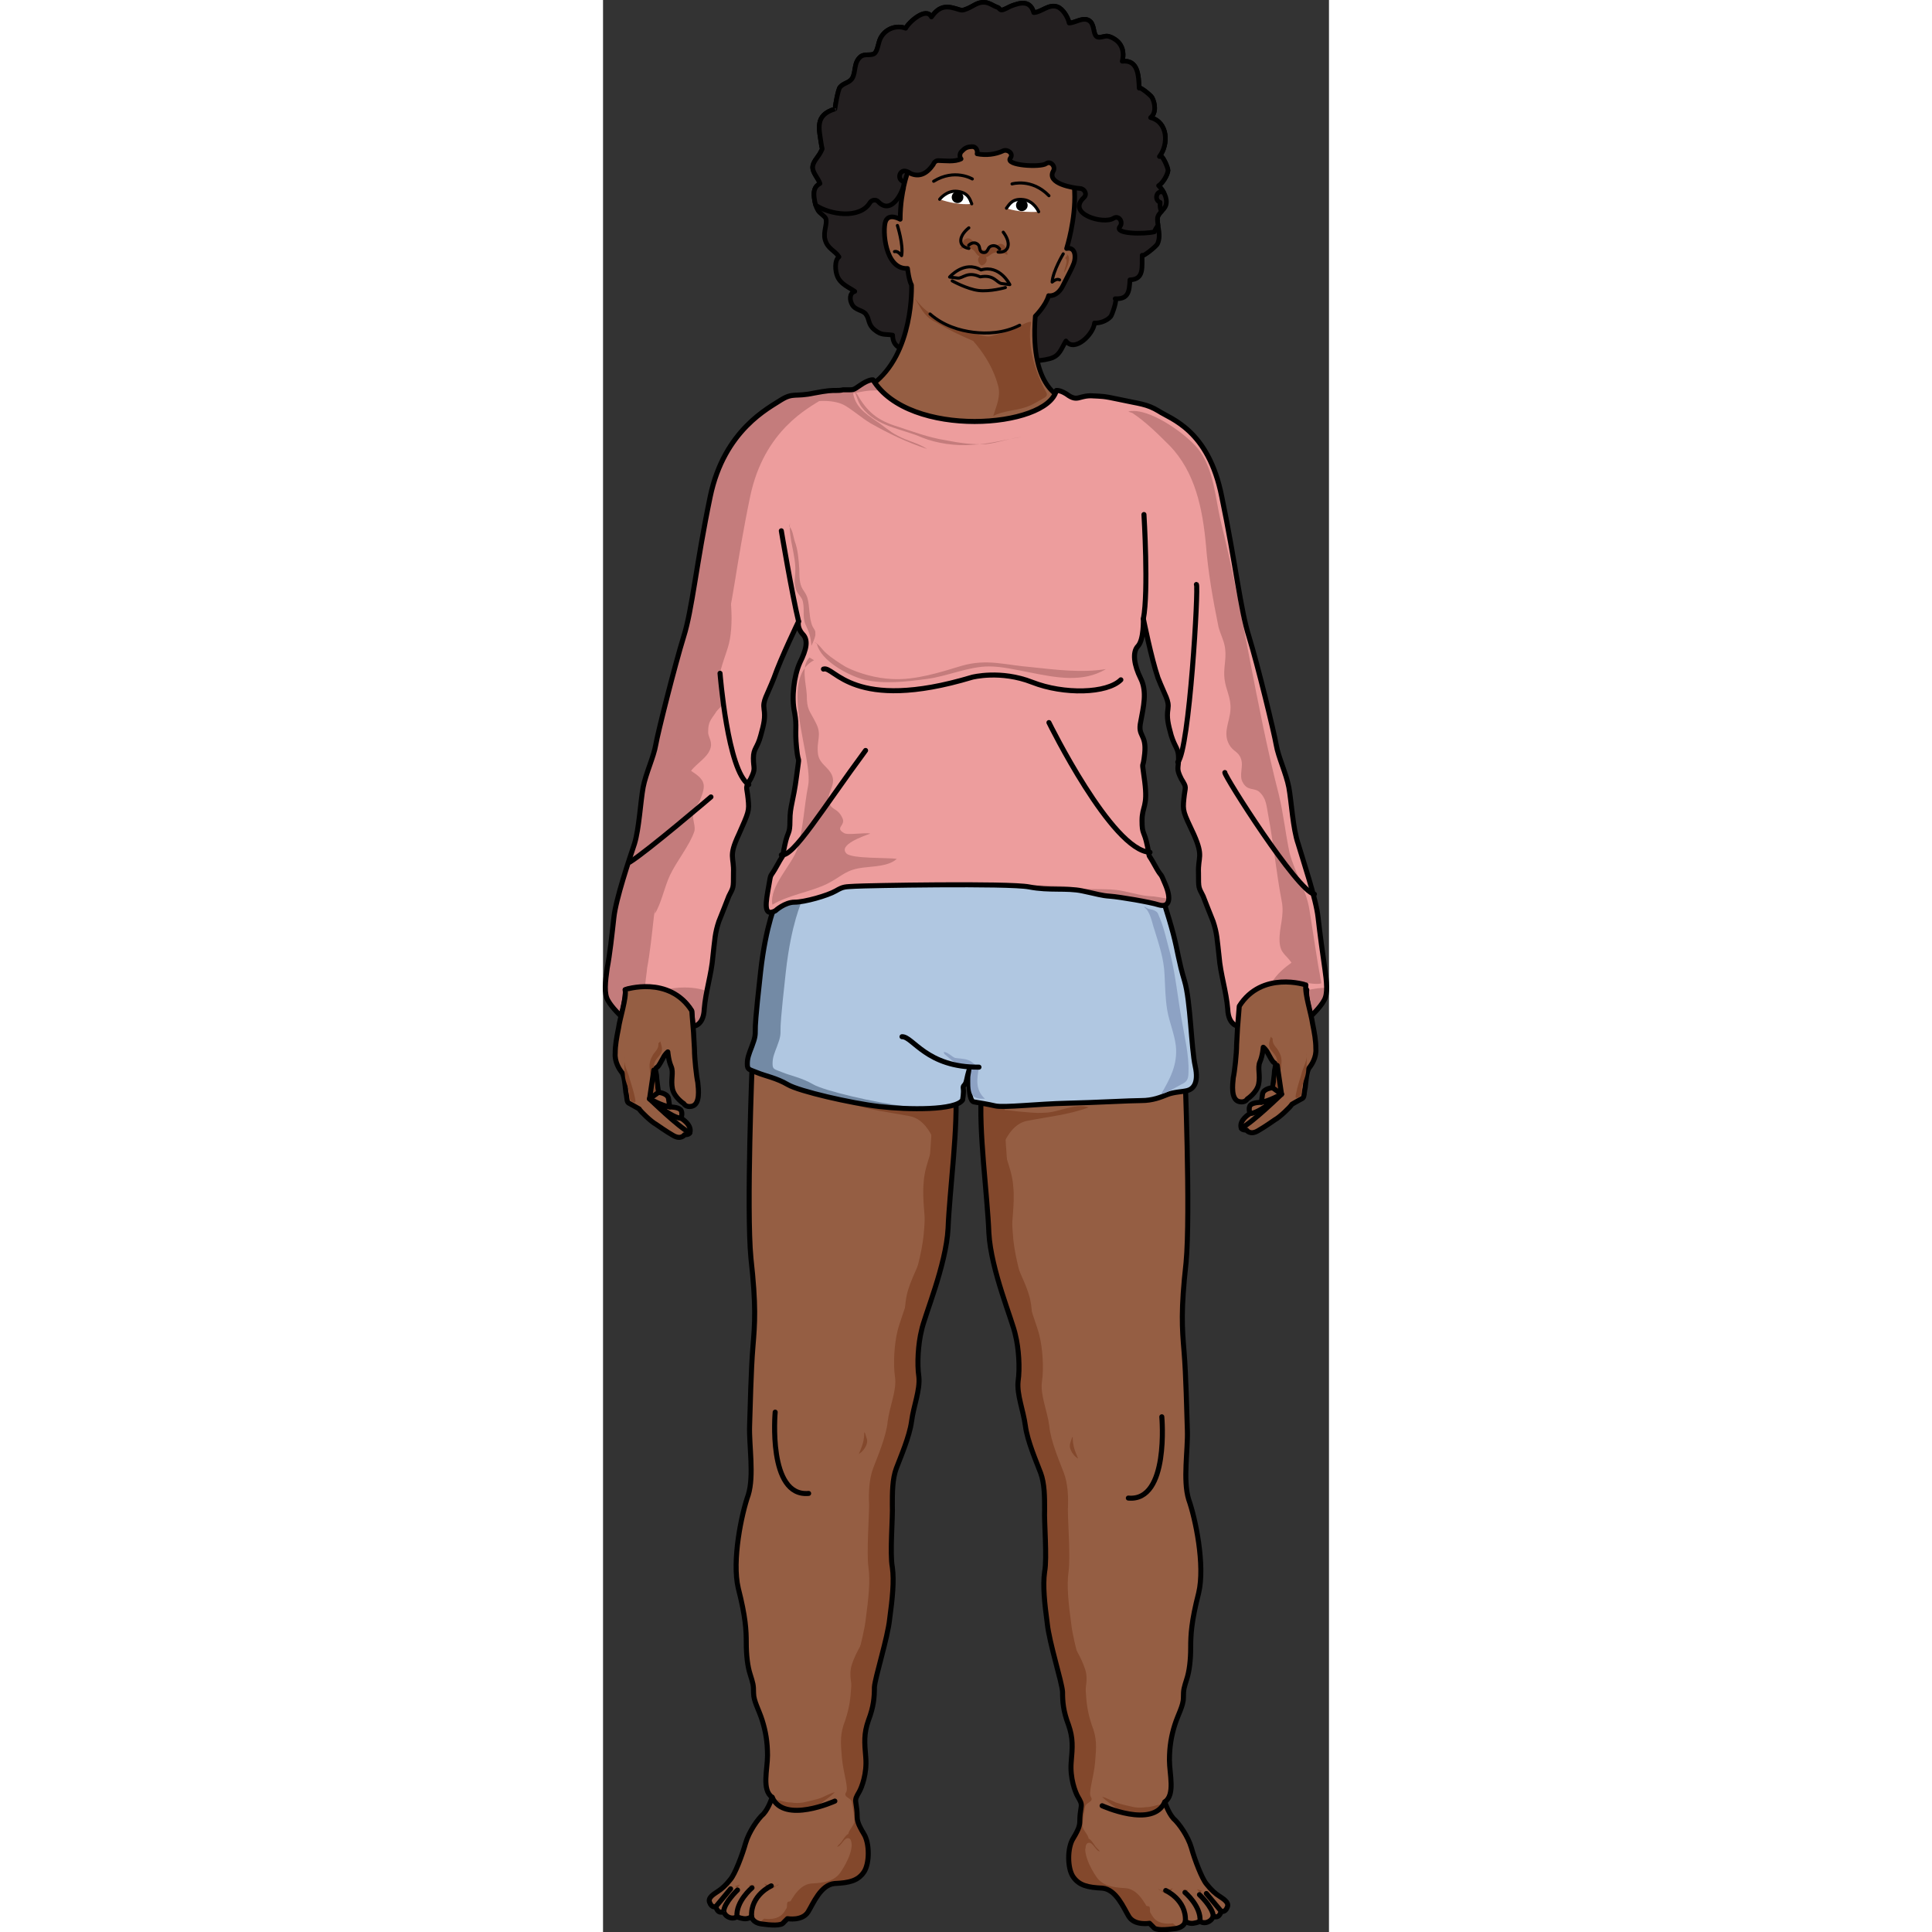 <?xml version="1.0" encoding="utf-8"?>
<!-- Created by: Science Figures, www.sciencefigures.org, Generator: Science Figures Editor -->
<!DOCTYPE svg PUBLIC "-//W3C//DTD SVG 1.1//EN" "http://www.w3.org/Graphics/SVG/1.1/DTD/svg11.dtd">
<svg version="1.1" id="Layer_1" xmlns="http://www.w3.org/2000/svg" xmlns:xlink="http://www.w3.org/1999/xlink" 
	 width="800px" height="800px" viewBox="0 0 108.062 287.592" enable-background="new 0 0 108.062 287.592"
	 xml:space="preserve">
<rect x="0" y="0" width="108.062" height="287.592" fill="#333333" stroke="none"/>
<g>
	<g>
		<path fill-rule="evenodd" clip-rule="evenodd" fill="#955E43" d="M86.59,158.75c0,0,0.89,22.014,0.197,29.221
			c-0.79,7.107-0.593,9.675-0.296,13.229c0.296,3.552,0.395,8.982,0.494,11.746c0.099,2.863-0.692,7.404,0.197,10.268
			c0.987,2.765,2.471,9.773,1.481,13.919c-1.086,4.245-1.185,6.22-1.185,8.095c0,1.876-0.198,3.555-0.594,4.738
			c-0.395,1.284-0.493,1.481-0.493,2.766c0,1.185-0.791,2.467-1.285,4.046c-0.494,1.58-0.79,3.159-0.79,5.233
			c0,2.072,0.89,5.132-0.692,6.218c0,0,0.494,1.579,1.284,2.469c0.89,0.79,2.175,2.665,2.669,4.344
			c0.493,1.776,1.581,4.64,2.272,5.43c0.691,0.889,1.384,1.48,1.877,1.776c0.396,0.297,1.582,0.889,1.187,1.679
			c-0.297,0.789-0.89,0.592-0.89,0.592s-0.197,0.691-0.593,0.79c-0.494,0.099-0.593-0.099-0.593-0.099s-0.099,0.592-0.79,0.889
			c-0.692,0.297-1.186-0.099-1.186-0.099s-0.298,0.197-0.989,0.296c-0.691,0.1-1.186-0.296-1.186-0.296s-0.099,0.888-1.481,1.086
			c-1.385,0.196-2.965,0.295-3.262-0.198c-0.396-0.395-0.593-0.592-0.593-0.592s-2.175,0.395-3.063-0.987
			c-0.79-1.283-1.878-4.047-3.953-4.245c-2.173-0.098-3.458-0.396-4.348-1.678c-0.89-1.284-0.89-4.344,0-5.727
			c0.89-1.48,0.988-1.974,0.988-2.665c0-0.69,0.099-1.382,0.197-1.975c0.1-0.592-0.099-0.888-0.494-1.58
			c-0.395-0.69-1.186-2.763-0.987-5.133c0.197-2.27,0.296-3.553-0.396-5.528c-0.79-2.073-0.89-3.455-0.89-4.936
			c-0.099-1.48-1.976-7.305-2.273-10.168c-0.396-2.961-0.691-5.626-0.396-7.7c0.396-2.073-0.098-7.503,0-9.279
			c0-1.776,0-3.851-0.592-5.43c-0.593-1.579-1.976-4.738-2.272-7.009s-1.285-4.64-1.088-6.614c0.296-1.975,0.1-4.936-0.395-6.91
			c-0.396-2.073-3.657-9.675-3.952-15.203c-0.199-5.43-1.582-15.597-1.089-20.929C86.59,158.75,86.59,158.75,86.59,158.75"/>
		<path fill-rule="evenodd" clip-rule="evenodd" fill="#83482C" d="M56.351,162.6c30.232-3.85,30.232-3.85,30.232-3.85
			s0,0.099,0,0.395C59.908,162.6,59.908,162.6,59.908,162.6c-0.494,5.332,0.79,15.499,1.087,20.929
			c0.296,5.528,3.457,13.13,3.951,15.203c0.495,1.975,0.691,4.936,0.396,6.91s0.79,4.344,1.088,6.614
			c0.196,2.271,1.58,5.43,2.173,7.009s0.69,3.653,0.593,5.43c0,1.776,0.396,7.206,0.098,9.279c-0.296,2.074,0,4.739,0.396,7.7
			c0.297,2.863,2.174,8.688,2.174,10.168c0.099,1.48,0.197,2.862,0.89,4.936c0.79,1.976,0.691,3.259,0.494,5.528
			c-0.198,2.37-1.087,4.641-0.593,5.232c0.395,0.69-0.791,0.789-0.89,1.383c-0.1,0.592-0.396,2.172-0.396,2.862
			c0,0.691,1.285,1.679,0.791,2.172c-1.087,1.382,0.395,4.146,1.284,5.43c0.889,1.282,2.271,1.58,4.347,1.678
			c2.174,0.198,3.161,2.962,4.05,4.245c0.89,1.382,2.965,0.987,2.965,0.987s0.296,0.197,0.691,0.592c0,0.099,0,0.099,0,0.099
			c-0.1,0.1-0.198,0.1-0.296,0.1c-1.384,0.196-2.965,0.295-3.261-0.198c-0.395-0.395-0.593-0.592-0.593-0.592
			s-2.174,0.395-3.063-0.987c-0.79-1.283-1.877-4.047-3.952-4.245c-2.173-0.098-3.458-0.396-4.347-1.678
			c-0.889-1.284-0.889-4.344,0-5.727c0.889-1.48,0.987-1.974,0.987-2.665c0-0.69,0.1-1.382,0.198-1.975
			c0.099-0.592-0.099-0.888-0.494-1.58c-0.395-0.69-1.186-2.763-0.988-5.133c0.198-2.27,0.297-3.553-0.396-5.528
			c-0.79-2.073-0.89-3.455-0.89-4.936c-0.098-1.48-1.974-7.305-2.271-10.168c-0.396-2.961-0.69-5.626-0.396-7.7
			c0.396-2.073-0.099-7.503,0-9.279c0-1.776,0-3.851-0.592-5.43c-0.593-1.579-1.976-4.738-2.272-7.009s-1.285-4.64-1.087-6.614
			c0.296-1.975,0.1-4.936-0.395-6.91c-0.396-2.073-3.656-9.675-3.952-15.203C57.24,178.099,55.857,167.932,56.351,162.6
			L56.351,162.6z"/>
		
			<path fill-rule="evenodd" clip-rule="evenodd" fill="none" stroke="#000000" stroke-width="0.75" stroke-linecap="round" stroke-linejoin="round" stroke-miterlimit="10" d="
			M86.59,158.75c0,0,0.89,22.014,0.197,29.221c-0.79,7.107-0.593,9.675-0.296,13.229c0.296,3.552,0.395,8.982,0.494,11.746
			c0.099,2.863-0.692,7.404,0.197,10.268c0.987,2.765,2.471,9.773,1.481,13.919c-1.086,4.245-1.185,6.22-1.185,8.095
			c0,1.876-0.198,3.555-0.594,4.738c-0.395,1.284-0.493,1.481-0.493,2.766c0,1.185-0.791,2.467-1.285,4.046
			c-0.494,1.58-0.79,3.159-0.79,5.233c0,2.072,0.89,5.132-0.692,6.218c0,0,0.494,1.579,1.284,2.469
			c0.89,0.79,2.175,2.665,2.669,4.344c0.493,1.776,1.581,4.64,2.272,5.43c0.691,0.889,1.384,1.48,1.877,1.776
			c0.396,0.297,1.582,0.889,1.187,1.679c-0.297,0.789-0.89,0.592-0.89,0.592s-0.197,0.691-0.593,0.79
			c-0.494,0.099-0.593-0.099-0.593-0.099s-0.099,0.592-0.79,0.889c-0.692,0.297-1.186-0.099-1.186-0.099s-0.298,0.197-0.989,0.296
			c-0.691,0.1-1.186-0.296-1.186-0.296s-0.099,0.888-1.481,1.086c-1.385,0.196-2.965,0.295-3.262-0.198
			c-0.396-0.395-0.593-0.592-0.593-0.592s-2.175,0.395-3.063-0.987c-0.79-1.283-1.878-4.047-3.953-4.245
			c-2.173-0.098-3.458-0.396-4.348-1.678c-0.89-1.284-0.89-4.344,0-5.727c0.89-1.48,0.988-1.974,0.988-2.665
			c0-0.69,0.099-1.382,0.197-1.975c0.1-0.592-0.099-0.888-0.494-1.58c-0.395-0.69-1.186-2.763-0.987-5.133
			c0.197-2.27,0.296-3.553-0.396-5.528c-0.79-2.073-0.89-3.455-0.89-4.936c-0.099-1.48-1.976-7.305-2.273-10.168
			c-0.396-2.961-0.691-5.626-0.396-7.7c0.396-2.073-0.098-7.503,0-9.279c0-1.776,0-3.851-0.592-5.43
			c-0.593-1.579-1.976-4.738-2.272-7.009s-1.285-4.64-1.088-6.614c0.296-1.975,0.1-4.936-0.395-6.91
			c-0.396-2.073-3.657-9.675-3.952-15.203c-0.199-5.43-1.582-15.597-1.089-20.929C86.59,158.75,86.59,158.75,86.59,158.75"/>
		<path fill-rule="evenodd" clip-rule="evenodd" fill="#83482C" d="M81.518,285.305c-0.19-0.396,0-1.187-0.19-1.482
			c-0.19-0.1-0.284-0.1-0.474-0.1c-0.19-0.099-0.381-0.395-0.57-0.494c-0.094,0.494,0.475,1.285,0.665,1.78"/>
		<path fill-rule="evenodd" clip-rule="evenodd" fill="#83482C" d="M83.178,268.62c-0.395,0-0.79,0.097-1.085,0.194
			c-0.396,0.098-0.79,0.194-1.284,0.194c-0.691,0.099-1.086,0.099-1.776,0c-0.89-0.194-1.778-0.389-2.666-0.681
			c-0.69-0.292-1.383-0.682-2.074-0.876c0.594,0.682,1.481,1.168,2.172,1.752c0.889,0.584,1.778,0.584,2.765,0.779
			c0.988,0.194,1.778,0.292,2.665-0.195c0.494-0.194,0.988-0.584,1.284-0.974"/>
		<path fill-rule="evenodd" clip-rule="evenodd" fill="#83482C" d="M82.597,281.163c0.505,0.557,1.618,0.186,2.225-0.093
			c-0.202,0.278-0.404,0.464-0.404,0.743c0,0.371,0.202,0.557,0.505,0.835c-0.303-0.649-1.617-0.742-1.921-1.3
			C82.597,281.163,82.597,281.163,82.597,281.163"/>
		<path fill-rule="evenodd" clip-rule="evenodd" fill="#83482C" d="M86.168,281.237c0.304,0.096,0.608,0.096,0.913,0.096
			c-0.305,0.485-0.305,0.485-0.203,1.066c-0.102-0.29-0.305-0.969-0.507-1.066"/>
		<path fill-rule="evenodd" clip-rule="evenodd" fill="#83482C" d="M88.41,281.237c0.187,0,0.467,0.191,0.747,0.191
			c-0.374,0.287-0.093,0.671,0,1.054c-0.374-0.479-0.467-0.383-0.467-0.958"/>
		<path fill-rule="evenodd" clip-rule="evenodd" fill="#83482C" d="M71.406,273.264c0.203,0.291,0.817,0.291,1.123,0.582
			c0.205,0.193,0.409,0.483,0.613,0.774c0.205,0.388,0.613,0.679,0.818,0.969c-0.613,0-1.022-1.453-1.737-1.26
			c-0.308,0.098-0.409,0.485-0.409,0.776c-0.103,0.193-0.103,0.483-0.307,0.29c-0.102-0.097-0.205-0.872-0.205-1.066"/>
		<path fill-rule="evenodd" clip-rule="evenodd" fill="#83482C" d="M69.915,213.889c0,1.316,0.303,2.024,0.807,3.239
			c-0.504-0.303-0.907-0.81-1.109-1.316c-0.302-0.708,0-1.112,0.202-1.821"/>
		<path fill-rule="evenodd" clip-rule="evenodd" fill="#83482C" d="M59.065,167.801c0,2.967,1.798,5.734,1.998,8.8
			c0.301,2.866-0.399,5.732-0.2,8.6c0.2,2.77,1.7,4.844,2.499,7.414c0.8,2.472,0.499,5.833,0.3,8.403
			c-1.799-3.262-3.098-7.513-3.896-11.171c-0.501-2.175-0.8-4.448-0.899-6.623c-0.101-1.087-0.101-2.274-0.101-3.361
			c0-1.385-0.5-2.867-0.4-4.251"/>
		<path fill-rule="evenodd" clip-rule="evenodd" fill="#83482C" d="M71.712,254.498c-0.403-1.873,0.505-3.548,0.202-5.422
			c-0.303-1.577-1.613-3.745-2.42-5.125c-0.102,2.563,0.705,5.125,1.008,7.589"/>
		<path fill-rule="evenodd" clip-rule="evenodd" fill="#BBB7B6" d="M90.9,284.391c0,0.084,0,0.167,0.083,0.167v-0.083
			C90.9,284.475,90.9,284.391,90.9,284.391"/>
		<path fill-rule="evenodd" clip-rule="evenodd" fill="#83482C" d="M58.646,165.441c0.889-0.397,2.077-0.1,3.065,0
			c1.287,0.099,2.672,0.299,3.959,0.199c2.078,0,4.552-1.492,6.629-0.796c-2.968,1.094-6.036,1.392-9.103,1.988
			c-2.276,0.398-3.463,2.884-4.155,4.872c-0.298-0.795-0.298-1.988-0.693-2.685"/>
		
			<path fill-rule="evenodd" clip-rule="evenodd" fill="none" stroke="#000000" stroke-width="0.75" stroke-linecap="round" stroke-linejoin="round" stroke-miterlimit="10" d="
			M83.178,210.899c0,0,1.148,12.667-4.982,12.1"/>
		
			<path fill="none" stroke="#000000" stroke-width="0.75" stroke-linecap="round" stroke-linejoin="round" stroke-miterlimit="10" d="
			M74.292,268.797c0,0,7.571,3.449,9.333-0.568"/>
		
			<path fill="none" stroke="#000000" stroke-width="0.75" stroke-linecap="round" stroke-linejoin="round" stroke-miterlimit="10" d="
			M83.759,281.415c0,0,3.106,1.374,2.93,4.585"/>
		
			<path fill="none" stroke="#000000" stroke-width="0.75" stroke-linecap="round" stroke-linejoin="round" stroke-miterlimit="10" d="
			M86.624,281.707c0,0,2.427,2.033,2.239,4.293"/>
		
			<path fill="none" stroke="#000000" stroke-width="0.75" stroke-linecap="round" stroke-linejoin="round" stroke-miterlimit="10" d="
			M88.783,282.039c0,0,1.972,1.852,2.056,3.171"/>
		
			<line fill="none" stroke="#000000" stroke-width="0.75" stroke-linecap="round" stroke-linejoin="round" stroke-miterlimit="10" x1="89.811" y1="281.86" x2="92.024" y2="284.518"/>
	</g>
	<g>
		<path fill-rule="evenodd" clip-rule="evenodd" fill="#955E43" d="M22.213,158.059c0,0-0.89,22.014-0.197,29.22
			c0.791,7.107,0.592,9.675,0.295,13.229c-0.295,3.554-0.395,8.983-0.494,11.748c-0.099,2.863,0.692,7.404-0.197,10.266
			c-0.988,2.766-2.471,9.774-1.482,13.92c1.086,4.246,1.185,6.219,1.185,8.096c0,1.875,0.198,3.554,0.593,4.737
			c0.395,1.284,0.494,1.482,0.494,2.765c0,1.185,0.791,2.469,1.285,4.048c0.494,1.579,0.79,3.159,0.79,5.231
			c0,2.074-0.889,5.134,0.692,6.22c0,0-0.494,1.579-1.284,2.468c-0.89,0.79-2.174,2.666-2.668,4.345
			c-0.494,1.776-1.582,4.64-2.272,5.428c-0.692,0.89-1.383,1.482-1.877,1.777c-0.396,0.297-1.582,0.89-1.186,1.68
			c0.297,0.789,0.89,0.591,0.89,0.591s0.197,0.691,0.592,0.79c0.494,0.1,0.593-0.099,0.593-0.099s0.099,0.593,0.79,0.889
			c0.692,0.296,1.186-0.099,1.186-0.099s0.297,0.198,0.988,0.297c0.692,0.098,1.186-0.297,1.186-0.297s0.099,0.889,1.482,1.085
			c1.384,0.198,2.964,0.297,3.261-0.196c0.396-0.395,0.593-0.592,0.593-0.592s2.174,0.395,3.063-0.988
			c0.791-1.283,1.877-4.047,3.952-4.244c2.174-0.099,3.459-0.396,4.348-1.679c0.89-1.283,0.89-4.343,0-5.726
			c-0.889-1.481-0.988-1.975-0.988-2.665c0-0.691-0.1-1.382-0.198-1.975c-0.099-0.592,0.098-0.889,0.494-1.58
			c0.395-0.69,1.186-2.765,0.989-5.134c-0.198-2.27-0.297-3.553,0.396-5.527c0.79-2.073,0.889-3.455,0.889-4.936
			c0.099-1.481,1.976-7.306,2.272-10.168c0.396-2.962,0.692-5.628,0.396-7.7c-0.396-2.073,0.099-7.503,0-9.279
			c0-1.777,0-3.852,0.593-5.43c0.592-1.579,1.976-4.739,2.272-7.01s1.285-4.639,1.087-6.614c-0.297-1.974-0.099-4.937,0.395-6.909
			c0.395-2.074,3.657-9.675,3.952-15.204c0.198-5.429,1.582-15.597,1.087-20.928C22.213,158.059,22.213,158.059,22.213,158.059"/>
		<path fill-rule="evenodd" clip-rule="evenodd" fill="#83482C" d="M52.451,161.909c-30.231-3.85-30.231-3.85-30.231-3.85
			s0,0.099,0,0.395c26.675,3.455,26.675,3.455,26.675,3.455c0.494,5.331-0.79,15.499-1.087,20.928
			c-0.297,5.529-3.458,13.13-3.952,15.204c-0.494,1.973-0.691,4.936-0.395,6.909c0.296,1.976-0.791,4.344-1.087,6.614
			c-0.197,2.271-1.581,5.431-2.173,7.01c-0.593,1.578-0.691,3.652-0.593,5.43c0,1.776-0.395,7.206-0.099,9.279
			c0.296,2.072,0,4.738-0.396,7.7c-0.296,2.862-2.173,8.687-2.173,10.168c-0.098,1.48-0.197,2.862-0.889,4.936
			c-0.79,1.975-0.692,3.258-0.495,5.527c0.198,2.369,1.087,4.64,0.593,5.233c-0.395,0.69,0.791,0.789,0.89,1.382
			c0.098,0.592,0.396,2.172,0.396,2.862c0,0.691-1.285,1.68-0.791,2.172c1.086,1.383-0.395,4.146-1.284,5.43
			s-2.272,1.58-4.347,1.679c-2.174,0.197-3.162,2.961-4.05,4.244c-0.89,1.383-2.964,0.988-2.964,0.988s-0.297,0.197-0.692,0.592
			c0,0.099,0,0.099,0,0.099c0.1,0.098,0.198,0.098,0.297,0.098c1.383,0.198,2.964,0.297,3.26-0.196
			c0.395-0.395,0.593-0.592,0.593-0.592s2.174,0.395,3.063-0.988c0.791-1.283,1.877-4.047,3.952-4.244
			c2.174-0.099,3.458-0.396,4.348-1.679c0.889-1.283,0.889-4.343,0-5.726c-0.889-1.481-0.988-1.975-0.988-2.665
			c0-0.691-0.1-1.382-0.198-1.975c-0.099-0.592,0.098-0.889,0.494-1.58c0.395-0.69,1.186-2.765,0.988-5.134
			c-0.197-2.27-0.296-3.553,0.396-5.527c0.79-2.073,0.889-3.455,0.889-4.936c0.099-1.481,1.976-7.306,2.272-10.168
			c0.396-2.962,0.691-5.628,0.396-7.7c-0.396-2.073,0.098-7.503,0-9.279c0-1.777,0-3.852,0.592-5.43
			c0.593-1.579,1.976-4.739,2.272-7.01c0.297-2.271,1.285-4.639,1.087-6.614c-0.296-1.974-0.099-4.937,0.395-6.909
			c0.396-2.074,3.656-9.675,3.952-15.204C51.562,177.408,52.945,167.24,52.451,161.909L52.451,161.909z"/>
		
			<path fill-rule="evenodd" clip-rule="evenodd" fill="none" stroke="#000000" stroke-width="0.75" stroke-linecap="round" stroke-linejoin="round" stroke-miterlimit="10" d="
			M22.213,158.059c0,0-0.89,22.014-0.197,29.22c0.791,7.107,0.592,9.675,0.295,13.229c-0.295,3.554-0.395,8.983-0.494,11.748
			c-0.099,2.863,0.692,7.404-0.197,10.266c-0.988,2.766-2.471,9.774-1.482,13.92c1.086,4.246,1.185,6.219,1.185,8.096
			c0,1.875,0.198,3.554,0.593,4.737c0.395,1.284,0.494,1.482,0.494,2.765c0,1.185,0.791,2.469,1.285,4.048
			c0.494,1.579,0.79,3.159,0.79,5.231c0,2.074-0.889,5.134,0.692,6.22c0,0-0.494,1.579-1.284,2.468
			c-0.89,0.79-2.174,2.666-2.668,4.345c-0.494,1.776-1.582,4.64-2.272,5.428c-0.692,0.89-1.383,1.482-1.877,1.777
			c-0.396,0.297-1.582,0.89-1.186,1.68c0.297,0.789,0.89,0.591,0.89,0.591s0.197,0.691,0.592,0.79
			c0.494,0.1,0.593-0.099,0.593-0.099s0.099,0.593,0.79,0.889c0.692,0.296,1.186-0.099,1.186-0.099s0.297,0.198,0.988,0.297
			c0.692,0.098,1.186-0.297,1.186-0.297s0.099,0.889,1.482,1.085c1.384,0.198,2.964,0.297,3.261-0.196
			c0.396-0.395,0.593-0.592,0.593-0.592s2.174,0.395,3.063-0.988c0.791-1.283,1.877-4.047,3.952-4.244
			c2.174-0.099,3.459-0.396,4.348-1.679c0.89-1.283,0.89-4.343,0-5.726c-0.889-1.481-0.988-1.975-0.988-2.665
			c0-0.691-0.1-1.382-0.198-1.975c-0.099-0.592,0.098-0.889,0.494-1.58c0.395-0.69,1.186-2.765,0.989-5.134
			c-0.198-2.27-0.297-3.553,0.396-5.527c0.79-2.073,0.889-3.455,0.889-4.936c0.099-1.481,1.976-7.306,2.272-10.168
			c0.396-2.962,0.692-5.628,0.396-7.7c-0.396-2.073,0.099-7.503,0-9.279c0-1.777,0-3.852,0.593-5.43
			c0.592-1.579,1.976-4.739,2.272-7.01s1.285-4.639,1.087-6.614c-0.297-1.974-0.099-4.937,0.395-6.909
			c0.395-2.074,3.657-9.675,3.952-15.204c0.198-5.429,1.582-15.597,1.087-20.928C22.213,158.059,22.213,158.059,22.213,158.059"/>
		<path fill-rule="evenodd" clip-rule="evenodd" fill="#83482C" d="M27.285,284.613c0.19-0.395,0-1.186,0.19-1.483
			c0.19-0.098,0.285-0.098,0.475-0.098c0.189-0.099,0.379-0.396,0.569-0.495c0.095,0.495-0.474,1.286-0.665,1.779"/>
		<path fill-rule="evenodd" clip-rule="evenodd" fill="#83482C" d="M25.625,267.928c0.395,0,0.79,0.097,1.085,0.194
			c0.396,0.097,0.79,0.194,1.284,0.194c0.691,0.099,1.086,0.099,1.777,0c0.889-0.194,1.777-0.389,2.667-0.681
			c0.69-0.293,1.381-0.682,2.073-0.876c-0.593,0.681-1.482,1.168-2.172,1.752c-0.888,0.584-1.777,0.584-2.765,0.778
			s-1.777,0.292-2.665-0.194c-0.494-0.195-0.987-0.584-1.284-0.974"/>
		<path fill-rule="evenodd" clip-rule="evenodd" fill="#83482C" d="M26.206,280.471c-0.505,0.557-1.618,0.186-2.224-0.093
			c0.202,0.278,0.404,0.464,0.404,0.742c0,0.371-0.202,0.556-0.505,0.834c0.303-0.648,1.617-0.741,1.92-1.298
			C26.206,280.471,26.206,280.471,26.206,280.471"/>
		<path fill-rule="evenodd" clip-rule="evenodd" fill="#83482C" d="M22.635,280.544c-0.304,0.097-0.609,0.097-0.913,0.097
			c0.304,0.484,0.304,0.484,0.203,1.065c0.102-0.291,0.305-0.969,0.507-1.065"/>
		<path fill-rule="evenodd" clip-rule="evenodd" fill="#83482C" d="M20.393,280.544c-0.188,0-0.467,0.191-0.748,0.191
			c0.374,0.286,0.093,0.671,0,1.055c0.374-0.479,0.467-0.384,0.467-0.959"/>
		<path fill-rule="evenodd" clip-rule="evenodd" fill="#83482C" d="M37.397,272.572c-0.204,0.291-0.818,0.291-1.125,0.581
			c-0.204,0.194-0.409,0.485-0.613,0.776c-0.204,0.388-0.612,0.678-0.817,0.969c0.614,0,1.022-1.454,1.737-1.26
			c0.307,0.096,0.409,0.484,0.409,0.774c0.102,0.194,0.102,0.485,0.307,0.291c0.102-0.097,0.204-0.872,0.204-1.065"/>
		<path fill-rule="evenodd" clip-rule="evenodd" fill="#83482C" d="M38.887,213.198c0,1.316-0.303,2.024-0.807,3.238
			c0.504-0.304,0.908-0.81,1.109-1.315c0.302-0.708,0-1.113-0.202-1.821"/>
		<path fill-rule="evenodd" clip-rule="evenodd" fill="#83482C" d="M49.737,167.11c0,2.966-1.798,5.734-1.998,8.799
			c-0.3,2.867,0.4,5.733,0.2,8.601c-0.2,2.768-1.699,4.844-2.498,7.414c-0.799,2.472-0.5,5.833-0.3,8.403
			c1.799-3.262,3.098-7.513,3.897-11.171c0.5-2.175,0.799-4.449,0.899-6.623c0.1-1.088,0.1-2.274,0.1-3.362
			c0-1.384,0.499-2.866,0.4-4.251"/>
		<path fill-rule="evenodd" clip-rule="evenodd" fill="#83482C" d="M37.09,253.804c0.403-1.871-0.504-3.548-0.202-5.421
			c0.303-1.576,1.614-3.744,2.42-5.124c0.102,2.562-0.706,5.124-1.008,7.588"/>
		<path fill-rule="evenodd" clip-rule="evenodd" fill="#BBB7B6" d="M17.902,283.7c0,0.083,0,0.167-0.083,0.167v-0.084
			C17.902,283.783,17.902,283.7,17.902,283.7"/>
		<path fill-rule="evenodd" clip-rule="evenodd" fill="#83482C" d="M50.157,164.75c-0.89-0.397-2.077-0.101-3.067,0
			c-1.287,0.099-2.671,0.298-3.958,0.199c-2.077,0-4.551-1.492-6.628-0.796c2.968,1.093,6.035,1.391,9.102,1.987
			c2.276,0.398,3.463,2.885,4.156,4.873c0.297-0.795,0.297-1.988,0.693-2.685"/>
		
			<path fill-rule="evenodd" clip-rule="evenodd" fill="none" stroke="#000000" stroke-width="0.75" stroke-linecap="round" stroke-linejoin="round" stroke-miterlimit="10" d="
			M25.625,210.207c0,0-1.147,12.667,4.982,12.101"/>
		
			<path fill="none" stroke="#000000" stroke-width="0.75" stroke-linecap="round" stroke-linejoin="round" stroke-miterlimit="10" d="
			M34.51,268.106c0,0-7.571,3.449-9.333-0.568"/>
		
			<path fill="none" stroke="#000000" stroke-width="0.75" stroke-linecap="round" stroke-linejoin="round" stroke-miterlimit="10" d="
			M25.043,280.723c0,0-3.106,1.373-2.929,4.584"/>
		
			<path fill="none" stroke="#000000" stroke-width="0.75" stroke-linecap="round" stroke-linejoin="round" stroke-miterlimit="10" d="
			M22.178,281.013c0,0-2.426,2.034-2.238,4.294"/>
		
			<path fill="none" stroke="#000000" stroke-width="0.75" stroke-linecap="round" stroke-linejoin="round" stroke-miterlimit="10" d="
			M20.019,281.346c0,0-1.971,1.852-2.055,3.171"/>
		
			<line fill="none" stroke="#000000" stroke-width="0.75" stroke-linecap="round" stroke-linejoin="round" stroke-miterlimit="10" x1="18.991" y1="281.167" x2="16.778" y2="283.826"/>
	</g>
	
		<path fill="#231F20" stroke="#000000" stroke-width="0.692" stroke-linecap="round" stroke-linejoin="round" stroke-miterlimit="10" d="
		M56.077,53.356c1.405-0.297,3.649,0.69,4.729-0.5c1.57,1.019,3.951,1.001,5.701,0.532c1.481-0.397,1.657-1.418,2.401-2.632
		c1.287,1.783,4.127-1.021,4.256-2.681c0.813,0.069,1.868-0.331,2.416-0.964c0.188-0.218,1.029-2.626,0.654-2.648
		c2.012,0.114,2.114-1.14,2.198-2.807c2.169-0.046,1.761-1.969,1.825-3.664c-0.015,0.381,2.121-1.31,2.297-1.726
		c0.542-1.289-0.014-2.341-0.023-3.638c-0.005-0.934,0.997-1.257,1.259-2.103c0.315-1.025-0.445-2.264-1.093-2.896
		c0.593-0.339,1.338-1.564,1.405-2.257c0.033-0.33-0.887-2.585-1.283-2.073c1.39-1.798,1.296-5.116-1.312-5.794
		c0.871-0.691,0.678-2.126,0.216-2.987c-0.196-0.369-1.93-1.722-1.914-1.391c-0.091-1.922-0.158-4.255-2.524-4.008
		c0.239-0.954,0.175-1.917-0.444-2.694c-0.385-0.481-1.142-0.947-1.718-1.04c-0.496-0.08-1.268,0.377-1.668,0.044
		c-0.543-0.448-0.26-1.847-1.111-2.371c-0.913-0.563-2.046,0.351-2.958,0.371c-0.173-0.86-0.923-2.098-1.737-2.407
		c-1.295-0.49-2.383,0.804-3.533,0.857C63.596,0,62.105,0.376,60.752,0.898c-0.302,0.116-1.137,0.633-1.444,0.592
		c-0.314-0.042-0.311-0.303-0.593-0.397c-0.662-0.222-1.196-0.711-1.976-0.745c-1.015-0.043-1.609,0.57-2.496,0.935
		c-0.838,0.344-0.806,0.281-1.805-0.022c-1.629-0.495-2.558-0.121-3.555,1.27c-0.767-1.559-3.323,0.722-3.831,1.68
		c-1.349-0.507-2.971,0.021-3.728,1.435c-0.382,0.717-0.422,1.96-0.942,2.333c-0.509,0.367-1.469-0.042-2.07,0.482
		c-1.02,0.888-0.647,2.209-1.199,3.166c-0.421,0.731-1.281,0.693-1.834,1.345c-0.336,0.397-0.782,3.263-0.764,3.256
		c-3.043,0.929-2.359,2.916-2.004,5.349c0.111,0.762,0.252,0.339-0.142,1.122c-0.369,0.729-1.209,1.426-1.16,2.31
		c0.043,0.754,0.853,1.583,1.086,2.31c-0.878,0.457-0.972,1.237-0.855,2.149c0.092,0.729,0.213,1.275,0.578,1.881
		c0.235,0.391,1.011,0.825,1.146,1.192c0.266,0.735-0.423,1.953-0.117,3.103c0.375,1.413,1.417,1.584,2.076,2.59
		c-0.696,0.516-0.577,2.131-0.22,2.941c0.505,1.153,1.679,1.579,2.575,2.202c-0.825,0.235-0.786,1.279-0.399,1.964
		c0.49,0.865,1.579,0.805,2.042,1.42c0.591,0.784,0.276,1.505,1.287,2.331c1.102,0.896,1.491,0.596,2.704,0.794
		c0.024,3.48,4.994,1.813,6.778,1.791C49.89,51.676,49.775,54.687,56.077,53.356z"/>
	<path fill-rule="evenodd" clip-rule="evenodd" fill="#955E43" d="M44.735,27.911c0,0,0,0,0,0.098
		c-0.1,0.396-0.496,2.271-0.496,4.641c0,0-1.684-0.987-2.179,0.296c-0.495,1.284-0.1,7.207,3.268,7.01c0,0,0.199,1.777,0.595,2.468
		c0,0,0.396,10.269-5.844,14.81c0,0,1.387,7.701,15.551,7.898c14.264,0.198,13.174-5.726,13.174-5.726s-5.349-0.988-4.457-12.341
		c0,0,1.584-1.58,1.981-3.061c0,0,1.287,0.296,2.179-1.58c0.892-1.776,1.288-2.468,1.584-3.258c0.298-0.79,0.298-2.468-1.089-2.172
		c0,0,1.387-4.344,1.188-8.491c-0.1-4.146-1.288-8.293-4.26-9.972c-2.871-1.678-10.796-4.937-15.451-0.889
		C45.825,21.69,44.735,27.911,44.735,27.911L44.735,27.911z"/>
	
		<path fill-rule="evenodd" clip-rule="evenodd" fill="#955E43" stroke="#000000" stroke-width="0.692" stroke-linecap="round" stroke-linejoin="round" stroke-miterlimit="10" d="
		M44.735,27.911c0,0,0,0,0,0.098c-0.1,0.396-0.496,2.271-0.496,4.641c0,0-1.684-0.987-2.179,0.296
		c-0.495,1.284-0.1,7.207,3.268,7.01c0,0,0.199,1.777,0.595,2.468c0,0,0.396,10.269-5.844,14.81c0,0,1.387,7.701,15.551,7.898
		c14.264,0.198,13.174-5.726,13.174-5.726s-5.349-0.988-4.457-12.341c0,0,1.584-1.58,1.981-3.061c0,0,1.287,0.296,2.179-1.58
		c0.892-1.776,1.288-2.468,1.584-3.258c0.298-0.79,0.298-2.468-1.089-2.172c0,0,1.387-4.344,1.188-8.491
		c-0.1-4.146-1.288-8.293-4.26-9.972c-2.871-1.678-10.796-4.937-15.451-0.889C45.825,21.69,44.735,27.911,44.735,27.911
		L44.735,27.911z"/>
	<path fill-rule="evenodd" clip-rule="evenodd" fill="#83482C" d="M63.629,47.891c-0.892,0.099-1.98,0.988-2.874,1.285
		c-0.792,0.197-1.585,0.494-2.377,0.692c-0.694,0.197-1.389,0.395-2.081,0.395c-1.288,0-1.685,0-0.694,1.087
		c1.387,1.68,2.577,3.756,3.171,5.93c0.496,1.68-0.198,3.064-0.693,4.646c1.486-0.791,3.271-0.791,4.756-1.285
		c0.695-0.197,1.388-0.593,2.082-0.988c0.792-0.495,1.486-0.593,0.991-1.384c-1.388-2.471-2.874-6.721-2.181-10.278"/>
	<path fill-rule="evenodd" clip-rule="evenodd" fill="#83482C" d="M58.732,49.867c-0.593,0.585-2.665,0-3.455-0.195
		c-1.284-0.292-2.667-0.781-3.949-1.073c-0.988-0.39-1.58-1.171-2.469-1.854c-1.086-0.684-1.678-1.366-2.468-2.342
		c0.988,1.464,1.284,2.537,2.863,3.415c1.086,0.585,2.074,1.171,3.062,1.659s1.875,0.878,2.764,1.269
		c1.284,0.683,2.37,1.463,3.851,1.366"/>
	<path fill-rule="evenodd" clip-rule="evenodd" fill="#83482C" d="M69.082,38.039c0-0.098-0.104-0.098,0-0.196
		c0.727,0.587-0.104,2.153-0.415,2.74c-0.104-0.489,0.726-1.859,0.104-2.153"/>
	<path fill-rule="evenodd" clip-rule="evenodd" fill="#BBB7B6" d="M18.074,284.391v0.084l-0.083,0.083
		C18.074,284.558,18.074,284.475,18.074,284.391"/>
	<path fill-rule="evenodd" clip-rule="evenodd" fill="#83482C" d="M3.822,147.803c0,0.792-0.197,1.684-0.197,2.378
		c1.083,0.198,2.264-0.694,3.347-0.298c0.591,0.198,0.591,0.694,1.379,0.595c0.492,0,0.886,0,1.378,0.1
		c1.576,0.496,2.265,1.685,3.249,2.775c0.197-0.694,0.099-2.082-0.295-2.775c-0.492-0.892-1.181-1.586-2.166-1.883
		c-0.886-0.396-1.772-0.694-2.658-0.892c-0.887-0.1-2.56-0.596-3.348-0.1"/>
	<path fill-rule="evenodd" clip-rule="evenodd" fill="#B0C7E1" d="M25.831,134.161c0,0-1.583,3.363-2.374,10.482
		c-0.792,7.12-0.792,8.011-0.792,8.702c0,0.693,0,1.089-0.494,2.374c-0.495,1.284-0.693,1.779-0.693,2.669
		c0,0.891,0.297,0.791,1.484,1.286c1.188,0.494,2.869,0.791,4.55,1.78c1.681,0.987,9.397,2.768,13.65,3.263
		c4.253,0.494,11.375,0.594,12.364-0.989c0,0,0.198-1.087,0.099-1.68c-0.099-0.594,0.296-0.298,0.494-1.287
		c0.199-0.988,0.495-1.878,0.495-1.878s-0.495,4.944,0.594,5.142c1.089,0.197,1.88,0.297,3.165,0.593
		c1.286,0.298,6.331-0.296,10.684-0.396c4.353-0.098,9.396-0.395,11.078-0.395s2.869-0.495,3.858-0.891
		c0.988-0.396,2.176-0.396,2.967-0.593c0.791-0.198,1.78-0.989,1.188-3.659c-0.594-2.67-0.692-9.691-1.583-12.658
		c-0.891-2.966-0.988-4.35-1.682-7.021c-0.692-2.669-2.274-7.416-2.274-7.416S39.778,124.372,25.831,134.161L25.831,134.161z"/>
	<path fill-rule="evenodd" clip-rule="evenodd" fill="#738AA5" d="M26.423,153.317c0-0.69,0-1.579,0.791-8.686
		c0.791-7.106,2.374-10.462,2.374-10.462c5.341-3.75,14.735-4.935,24.526-5.132c-10.978-0.098-22.251,0.987-28.285,5.132
		c0,0-1.582,3.356-2.373,10.462c-0.792,7.106-0.792,7.995-0.792,8.686s0,1.085-0.494,2.369c-0.495,1.282-0.692,1.776-0.692,2.664
		c0,0.889,0.297,0.789,1.483,1.283c1.187,0.493,2.868,0.789,4.549,1.776c1.682,0.987,9.396,2.764,13.648,3.257
		c2.176,0.296,5.043,0.395,7.516,0.296c-1.384-0.098-2.67-0.197-3.758-0.296c-4.252-0.493-11.966-2.27-13.647-3.257
		c-1.682-0.987-3.362-1.283-4.55-1.776c-1.187-0.494-1.483-0.395-1.483-1.283c0-0.888,0.198-1.382,0.692-2.664
		C26.423,154.402,26.423,154.007,26.423,153.317L26.423,153.317z"/>
	
		<path fill-rule="evenodd" clip-rule="evenodd" fill="none" stroke="#000000" stroke-width="0.75" stroke-linecap="round" stroke-linejoin="round" stroke-miterlimit="10" d="
		M25.831,134.161c0,0-1.583,3.363-2.374,10.482c-0.792,7.12-0.792,8.011-0.792,8.702c0,0.693,0,1.089-0.494,2.374
		c-0.495,1.284-0.693,1.779-0.693,2.669c0,0.891,0.297,0.791,1.484,1.286c1.188,0.494,2.869,0.791,4.55,1.78
		c1.681,0.987,9.397,2.768,13.65,3.263c4.253,0.494,11.375,0.594,12.364-0.989c0,0,0.198-1.087,0.099-1.68
		c-0.099-0.594,0.296-0.298,0.494-1.287c0.199-0.988,0.495-1.878,0.495-1.878s-0.495,4.944,0.594,5.142
		c1.089,0.197,1.88,0.297,3.165,0.593c1.286,0.298,6.331-0.296,10.684-0.396c4.353-0.098,9.396-0.395,11.078-0.395
		s2.869-0.495,3.858-0.891c0.988-0.396,2.176-0.396,2.967-0.593c0.791-0.198,1.78-0.989,1.188-3.659
		c-0.594-2.67-0.692-9.691-1.583-12.658c-0.891-2.966-0.988-4.35-1.682-7.021c-0.692-2.669-2.274-7.416-2.274-7.416
		S39.778,124.372,25.831,134.161L25.831,134.161z"/>
	<path fill-rule="evenodd" clip-rule="evenodd" fill="#ED9D9D" d="M82.708,134.691c1.681,0.495,1.879-0.988,0.989-3.062
		c-0.891-2.173-0.396-0.692-1.582-2.865s-0.594-0.494-1.089-2.865c-0.493-2.371-0.791-1.581-0.791-3.754
		c0-2.174,0.891-1.976,0.396-5.829c-0.494-3.854-0.296-1.186,0-4.149c0.298-2.964-1.087-2.47-0.593-4.743
		c0.396-2.173,0.988-4.446,0-6.422s-1.285-3.952-0.396-4.841c0.891-0.988,0.791-4.051,0.791-4.051s1.187,5.928,2.176,8.793
		c1.088,2.767,1.682,3.359,1.483,4.643c-0.197,1.285,0,2.174,0.494,3.952c0.593,1.877,1.088,1.877,1.088,3.359
		c0,1.581-0.396,1.482,0.396,3.063c0.89,1.482,0.593,0.988,0.395,2.964c-0.196,1.877-0.098,1.976,1.484,5.335
		c1.482,3.359,0.593,3.26,0.692,5.73c0,2.371,0,2.075,0.692,3.458c0.593,1.482,0.791,2.075,1.482,3.754
		c0.594,1.779,0.594,2.668,0.891,5.236c0.198,2.569,1.088,5.237,1.285,7.805c0.099,2.569,1.682,2.569,1.682,2.569
		c0.196-2.273,0.196-2.273,0.196-2.273c3.066-5.038,9.89-3.161,9.89-3.161c-0.196,0.988,0.593,3.951,0.593,3.951
		s1.385-1.283,1.979-2.371c0.593-0.987,0.396-2.766,0.1-4.84c-0.298-2.075-0.693-4.841-0.989-7.509
		c-0.297-2.767-2.275-8.595-2.967-10.967c-0.791-2.272-0.989-6.224-1.385-8.397c-0.396-2.075-1.582-4.545-1.879-6.323
		s-2.769-11.955-4.055-16.104c-1.286-4.051-1.978-10.868-4.054-20.846c-1.978-9.979-7.614-11.56-9.395-12.745
		c-1.779-1.087-2.967-1.087-5.637-1.68c-2.769-0.593-2.67-0.494-4.45-0.593c-0.593,0-0.988,0.099-1.384,0.198
		c-0.692,0.198-1.088,0.296-1.879-0.198c-1.187-0.889-1.88-0.791-1.88-0.791c-1.383,5.632-21.952,7.212-27.292-1.581
		c0,0-0.594-0.099-1.879,0.791c-1.187,0.79-0.791,0.692-2.571,0.692c-0.396,0.098-0.692,0.098-0.989,0.098
		c-0.792,0-1.286,0-3.363,0.395c-2.769,0.593-3.065-0.098-4.845,0.988c-1.78,1.187-8.505,4.446-10.582,14.425
		c-2.077,9.979-2.67,16.795-3.955,20.846c-1.286,4.149-3.857,14.326-4.154,16.104c-0.296,1.778-1.483,4.249-1.879,6.323
		c-0.396,2.173-0.593,6.125-1.286,8.397c-0.791,2.372-2.769,8.2-3.065,10.967c-0.297,2.667-0.593,5.434-0.99,7.509
		c-0.296,2.074-0.494,3.853,0.1,4.84c0.593,1.088,1.978,2.371,1.978,2.371s0.792-2.963,0.593-3.951c0,0,6.823-1.877,9.889,3.161
		c0.197,2.273,0.197,2.273,0.197,2.273s1.583,0,1.681-2.569c0.198-2.568,1.088-5.236,1.286-7.805
		c0.296-2.568,0.296-3.457,0.89-5.236c0.692-1.679,0.89-2.271,1.483-3.754c0.692-1.383,0.692-1.087,0.692-3.458
		c0.099-2.47-0.791-2.371,0.791-5.73c1.483-3.359,1.583-3.458,1.385-5.335c-0.198-1.976-0.495-1.481,0.396-2.964
		c0.791-1.581,0.396-1.482,0.396-3.063c0-1.482,0.593-1.482,1.088-3.359c0.495-1.778,0.692-2.667,0.495-3.952
		c-0.198-1.284,0.396-1.876,1.483-4.643c0.989-2.865,3.659-8.398,3.659-8.398s-0.296,0.889,0.593,1.877
		c0.89,0.889,0.594,2.272-0.396,4.249c-0.89,1.976-1.286,5.236-0.791,7.409c0.396,2.273,0,2.371,0.297,5.335
		c0.296,2.964,0.494,0.297,0,4.15c-0.495,3.853-0.989,4.446-0.989,6.62c0,2.173-0.296,1.383-0.791,3.754
		c-0.494,2.372,0.1,0.692-1.087,2.865c-1.187,2.173-0.89,0.889-1.286,3.162c-0.396,2.272-0.89,4.644,0.989,3.655
		c0,0,1.384-1.284,2.867-1.284s4.945-0.988,6.131-1.68c1.187-0.691,1.385-0.593,2.868-0.691c1.483-0.099,22.843-0.494,25.908,0.099
		c3.065,0.593,5.538,0.099,7.911,0.593c2.374,0.494,2.769,0.691,4.154,0.791C76.874,133.506,81.521,134.296,82.708,134.691"/>
	<path fill-rule="evenodd" clip-rule="evenodd" fill="#C47C7C" d="M9.237,147.337c0,0.1,0,0.1,0,0.1
		c1.484,0.395,2.967,1.383,3.957,3.062c0.198,2.273,0.198,2.273,0.198,2.273s1.583,0,1.681-2.569
		c0.099-0.89,0.198-1.777,0.396-2.667C12.501,146.449,9.237,147.337,9.237,147.337L9.237,147.337z M38.319,57.333
		c-1.187,0.79-0.792,0.692-2.572,0.692c-1.682,0.098-1.583-0.099-4.352,0.493c-2.77,0.593-3.067-0.098-4.847,0.988
		c-1.78,1.187-8.507,4.446-10.584,14.425c-2.077,9.979-2.671,16.795-3.957,20.846c-1.286,4.149-3.858,14.326-4.154,16.104
		c-0.297,1.778-1.483,4.249-1.879,6.323c-0.396,2.173-0.594,6.125-1.286,8.397c-0.792,2.372-2.771,8.2-3.067,10.967
		c-0.297,2.667-0.593,5.434-0.989,7.509c-0.297,2.074-0.495,3.853,0.099,4.84c0.593,1.088,1.979,2.371,1.979,2.371
		s0.791-2.963,0.593-3.951c0,0,1.286-0.296,2.967-0.296c0-0.89,0.198-1.877,0.297-2.964c0.396-2.075,0.693-4.841,0.989-7.509
		c0.297-2.767,2.275-8.595,3.066-10.967c0.693-2.272,0.891-6.224,1.286-8.397c0.396-2.075,1.583-4.545,1.879-6.323
		s2.869-11.955,4.155-16.104c1.285-4.051,1.879-10.868,3.957-20.846c2.077-9.979,8.803-13.238,10.583-14.425
		c1.781-1.086,2.078-0.395,4.847-0.988c2.572-0.493,2.671-0.395,4.056-0.395c-0.495-0.494-0.891-0.988-1.188-1.581
		C40.198,56.542,39.604,56.443,38.319,57.333L38.319,57.333z M77.292,132.617c-2.373-0.494-4.848,0-7.914-0.593
		c-1.483-0.296-7.616-0.296-13.452-0.296c3.562,0,6.529,0.099,7.518,0.296c3.066,0.593,5.539,0.099,7.914,0.593
		c2.373,0.494,2.77,0.691,4.154,0.791s6.034,0.889,7.221,1.284c0.989,0.297,1.484-0.098,1.484-0.889
		c-1.188-0.197-2.177-0.395-2.771-0.395C80.062,133.308,79.665,133.11,77.292,132.617L77.292,132.617z M104.791,147.437
		c-0.1,0.988,0.593,3.852,0.593,3.852s1.385-1.283,1.979-2.371c0.296-0.492,0.396-1.086,0.396-1.876
		C106.868,147.042,105.78,147.14,104.791,147.437L104.791,147.437z"/>
	<path fill-rule="evenodd" clip-rule="evenodd" fill="#C47C7C" d="M17.806,84.595c1.371,2.768,1.763,8.699,0.784,11.763
		c-0.784,2.57-1.566,3.954-1.272,6.623c0.098,0.593,0.783,0.593,0.685,1.384c-0.098,0.692-0.979,1.187-1.273,1.779
		c-0.685,0.989-1.077,1.384-1.077,2.669c-0.098,0.791,0.588,1.383,0.392,2.372c-0.294,1.483-2.056,2.373-2.937,3.559
		c2.154,1.384,2.252,2.076,1.371,4.251c-0.294,0.791-0.881,1.087-1.077,2.174c-0.098,0.89,0.392,1.779,0.196,2.57
		c-0.685,2.076-2.643,4.448-3.622,6.524c-0.881,1.878-1.273,4.152-2.252,5.733c-0.196-3.262,0.882-6.821,1.077-10.083
		c0.196-2.866,0-5.733,0.392-8.501c0.586-3.756,2.545-7.315,2.936-11.071"/>
	<path fill-rule="evenodd" clip-rule="evenodd" fill="#C47C7C" d="M31.417,98.277c-5.419,2.769-0.099,14.537-0.887,18.69
		c-0.592,2.967-0.69,6.23-1.577,9.296c-0.789,2.472-4.237,5.636-3.744,8.405c2.463-1.483,5.715-1.879,8.276-3.164
		c2.267-1.187,2.66-2.077,5.419-2.374c1.576-0.198,3.646-0.198,4.828-1.286c-1.38-0.197-6.701,0-7.489-0.791
		c-1.281-1.286,2.463-2.571,3.547-2.967c-0.887-0.198-3.449,0.297-3.941-0.099c-1.379-0.791,0.295-1.088-0.197-2.176
		c-0.788-1.78-1.872-0.989-2.069-2.868c-0.099-1.088,1.084-2.176,0.493-3.56c-0.591-1.286-1.774-1.583-2.069-3.066
		c-0.296-2.176,0.689-2.868-0.395-4.846c-0.887-1.779-1.281-1.779-1.281-4.055c-0.098-1.681-0.887-4.251,0.394-5.537"/>
	<path fill-rule="evenodd" clip-rule="evenodd" fill="#C47C7C" d="M78.985,61.177c-0.296,0-0.592,0-0.79,0.099
		c0.593,0.198,0.593,0.198,0.593,0.198c1.976,1.283,3.95,3.257,5.529,4.836c3.851,3.948,4.937,9.476,5.431,14.806
		c0.296,3.948,1.086,8.39,1.876,12.24c0.296,1.085,0.889,2.172,0.986,3.257c0.198,1.48-0.296,2.961-0.098,4.442
		c0.197,1.678,0.987,2.764,0.889,4.541c-0.099,1.876-1.185,3.455-0.197,5.231c0.591,1.085,1.381,0.987,1.776,2.171
		c0.395,1.185-0.396,2.468,0.297,3.554c0.691,1.184,1.58,0.691,2.369,1.283c1.087,0.987,1.087,1.974,1.383,3.553
		c0.79,4.245,1.185,8.489,1.975,12.635c0.494,2.369-0.396,3.948-0.296,6.12c0.099,1.777,0.889,1.875,1.776,3.158
		c-0.986,0.692-2.271,1.777-2.862,2.863c0.592-0.099,1.086-0.198,1.678-0.198c0.79,0,1.679,0.1,2.469,0.198
		c0.79,0.098,1.679,0.296,2.468,0.296c0.198,0,0.494,0,0.691-0.099c-0.691-3.652-1.185-7.305-1.777-10.957
		c-0.493-3.06-2.172-5.428-2.962-8.489c-0.592-2.764-0.889-5.725-1.58-8.587c-3.455-13.424-5.331-27.342-8.688-40.865
		c-0.79-3.455-0.987-7.304-3.061-10.266C87.279,64.928,82.047,61.177,78.985,61.177"/>
	<path fill-rule="evenodd" clip-rule="evenodd" fill="#C47C7C" d="M37.818,58.663c1.483,2.647,3.064,3.922,5.931,4.804
		c2.373,0.784,4.745,1.667,7.217,2.059c1.977,0.392,3.954,0.687,6.03,0.589c1.779-0.197,3.56-0.883,5.339-1.079
		c-2.472,0.392-4.844,1.079-7.415,1.177c-2.372,0.196-5.239-0.196-7.414-1.079c-3.163-1.373-6.722-1.569-8.996-4.51
		c-0.593-0.784-0.692-1.569-1.088-2.353"/>
	<path fill-rule="evenodd" clip-rule="evenodd" fill="#C47C7C" d="M36.303,58.551c0.297-0.197,0.596-0.197,0.894-0.197
		c0.298,2.167,1.788,3.151,3.475,4.333c1.092,0.689,1.986,1.576,3.177,2.167c1.39,0.787,3.078,1.083,4.369,1.969
		c-2.979-0.984-5.66-2.265-8.439-3.841c-1.292-0.788-2.384-1.772-3.674-2.561c-1.588-0.984-4.468-0.886-6.155-0.295
		c0.099-0.394,0.695-0.789,1.091-0.985"/>
	<path fill-rule="evenodd" clip-rule="evenodd" fill="#C47C7C" d="M27.823,77.869c-0.2,2.357,0.896,4.813,0.797,7.17
		c0,0.786-0.199,1.572,0,2.259c0.1,0.884,0.598,1.179,0.996,1.866c0.499,1.179,0,2.554,0.499,3.732
		c0.598,1.277,0.797,1.866,0.897,3.242c0.199-0.393,0.498-1.081,0.598-1.572c0-0.785,0-0.59-0.399-1.277
		c-0.598-1.277-0.398-2.946-0.797-4.321c-0.199-0.59-0.398-0.787-0.697-1.277c-0.498-0.786-0.498-1.965-0.498-2.947
		c-0.1-1.474-0.2-2.947-0.698-4.224c-0.2-0.688-0.299-1.67-0.797-2.161C27.823,77.869,27.823,77.869,27.823,77.869"/>
	<path fill-rule="evenodd" clip-rule="evenodd" fill="#C47C7C" d="M31.443,95.556c0.693,0.296,1.188,1.184,1.781,1.676
		c0.891,0.789,1.979,1.479,2.968,2.071c1.979,0.986,4.551,1.676,6.826,1.774c3.463,0.197,7.123-0.986,10.388-1.972
		c3.759-1.085,6.529-0.099,10.288,0.197c3.761,0.395,7.52,0.887,11.18,0.295c-3.463,2.071-7.419,1.282-11.377,0.493
		c-2.078-0.394-4.155-0.887-6.035-0.887c-3.066,0-6.232,1.479-9.299,1.873c-2.968,0.395-6.332,0.79-9.299,0.099
		c-2.276-0.592-6.431-2.761-7.025-5.325C31.443,95.556,31.443,95.556,31.443,95.556"/>
	<path fill-rule="evenodd" clip-rule="evenodd" fill="#8DA2C4" d="M50.709,156.59c0.594,0,1.189,0.688,1.685,0.886
		c0.595,0.098,1.289,0.098,1.883,0.295c0.693,0.196,0.991,0.785,1.685,1.08c-0.297,1.769-0.594,3.341,0.892,4.715
		c-0.693,0-1.485,0-1.883-0.589c-0.396-0.688-0.297-1.965-0.297-2.651c0.1-0.983,0.495-1.671-0.496-1.868
		c-0.595,0-0.991,0.099-1.487-0.098c-0.694-0.393-1.289-0.982-1.883-1.474"/>
	<path fill-rule="evenodd" clip-rule="evenodd" fill="#8DA2C4" d="M80.719,135.001c0.396,0.396,0.989,0.297,1.483,0.594
		c0.495,0.296,0.396,0.494,0.693,1.089c0.691,1.683,1.087,3.663,1.582,5.444c0.791,3.268,1.088,6.534,1.682,9.802
		c0.396,2.375,1.088,5.147,0.989,7.623c0,1.088-0.198,1.484-1.089,1.88c-0.791,0.397-2.273,1.386-2.967,1.386
		c1.286-2.178,2.473-4.355,2.176-7.128c-0.198-1.781-0.989-3.563-1.286-5.346c-0.296-1.781-0.296-3.465-0.396-5.247
		c-0.099-2.375-0.791-4.355-1.484-6.632c-0.395-1.089-0.593-2.772-1.582-3.465"/>
	
		<path fill="none" stroke="#000000" stroke-width="0.75" stroke-linecap="round" stroke-linejoin="round" stroke-miterlimit="10" d="
		M82.708,134.691c1.681,0.495,1.879-0.988,0.989-3.062c-0.891-2.173-0.396-0.692-1.582-2.865s-0.594-0.494-1.089-2.865
		c-0.493-2.371-0.791-1.581-0.791-3.754c0-2.174,0.891-1.976,0.396-5.829c-0.494-3.854-0.296-1.186,0-4.149
		c0.298-2.964-1.087-2.47-0.593-4.743c0.396-2.173,0.988-4.446,0-6.422s-1.285-3.952-0.396-4.841
		c0.891-0.988,0.791-4.051,0.791-4.051s1.187,5.928,2.176,8.793c1.088,2.767,1.682,3.359,1.483,4.643
		c-0.197,1.285,0,2.174,0.494,3.952c0.593,1.877,1.088,1.877,1.088,3.359c0,1.581-0.396,1.482,0.396,3.063
		c0.89,1.482,0.593,0.988,0.395,2.964c-0.196,1.877-0.098,1.976,1.484,5.335c1.482,3.359,0.593,3.26,0.692,5.73
		c0,2.371,0,2.075,0.692,3.458c0.593,1.482,0.791,2.075,1.482,3.754c0.594,1.779,0.594,2.668,0.891,5.236
		c0.198,2.569,1.088,5.237,1.285,7.805c0.099,2.569,1.682,2.569,1.682,2.569c0.196-2.273,0.196-2.273,0.196-2.273
		c3.066-5.038,9.89-3.161,9.89-3.161c-0.196,0.988,0.593,3.951,0.593,3.951s1.385-1.283,1.979-2.371
		c0.593-0.987,0.396-2.766,0.1-4.84c-0.298-2.075-0.693-4.841-0.989-7.509c-0.297-2.767-2.275-8.595-2.967-10.967
		c-0.791-2.272-0.989-6.224-1.385-8.397c-0.396-2.075-1.582-4.545-1.879-6.323s-2.769-11.955-4.055-16.104
		c-1.286-4.051-1.978-10.868-4.054-20.846c-1.978-9.979-7.614-11.56-9.395-12.745c-1.779-1.087-2.967-1.087-5.637-1.68
		c-2.769-0.593-2.67-0.494-4.45-0.593c-0.593,0-0.988,0.099-1.384,0.198c-0.692,0.198-1.088,0.296-1.879-0.198
		c-1.187-0.889-1.88-0.791-1.88-0.791c-1.383,5.632-21.952,7.212-27.292-1.581c0,0-0.594-0.099-1.879,0.791
		c-1.187,0.79-0.791,0.692-2.571,0.692c-0.396,0.098-0.692,0.098-0.989,0.098c-0.792,0-1.286,0-3.363,0.395
		c-2.769,0.593-3.065-0.098-4.845,0.988c-1.78,1.187-8.505,4.446-10.582,14.425c-2.077,9.979-2.67,16.795-3.955,20.846
		c-1.286,4.149-3.857,14.326-4.154,16.104c-0.296,1.778-1.483,4.249-1.879,6.323c-0.396,2.173-0.593,6.125-1.286,8.397
		c-0.791,2.372-2.769,8.2-3.065,10.967c-0.297,2.667-0.593,5.434-0.99,7.509c-0.296,2.074-0.494,3.853,0.1,4.84
		c0.593,1.088,1.978,2.371,1.978,2.371s0.792-2.963,0.593-3.951c0,0,6.823-1.877,9.889,3.161c0.197,2.273,0.197,2.273,0.197,2.273
		s1.583,0,1.681-2.569c0.198-2.568,1.088-5.236,1.286-7.805c0.296-2.568,0.296-3.457,0.89-5.236c0.692-1.679,0.89-2.271,1.483-3.754
		c0.692-1.383,0.692-1.087,0.692-3.458c0.099-2.47-0.791-2.371,0.791-5.73c1.483-3.359,1.583-3.458,1.385-5.335
		c-0.198-1.976-0.495-1.481,0.396-2.964c0.791-1.581,0.396-1.482,0.396-3.063c0-1.482,0.593-1.482,1.088-3.359
		c0.495-1.778,0.692-2.667,0.495-3.952c-0.198-1.284,0.396-1.876,1.483-4.643c0.989-2.865,3.659-8.398,3.659-8.398
		s-0.296,0.889,0.593,1.877c0.89,0.889,0.594,2.272-0.396,4.249c-0.89,1.976-1.286,5.236-0.791,7.409
		c0.396,2.273,0,2.371,0.297,5.335c0.296,2.964,0.494,0.297,0,4.15c-0.495,3.853-0.989,4.446-0.989,6.62
		c0,2.173-0.296,1.383-0.791,3.754c-0.494,2.372,0.1,0.692-1.087,2.865c-1.187,2.173-0.89,0.889-1.286,3.162
		c-0.396,2.272-0.89,4.644,0.989,3.655c0,0,1.384-1.284,2.867-1.284s4.945-0.988,6.131-1.68c1.187-0.691,1.385-0.593,2.868-0.691
		c1.483-0.099,22.843-0.494,25.908,0.099c3.065,0.593,5.538,0.099,7.911,0.593c2.374,0.494,2.769,0.691,4.154,0.791
		C76.874,133.506,81.521,134.296,82.708,134.691"/>
	<g>
		<path fill="#83482C" d="M58.495,36.557c-0.776,0.441-1.71,0.98-2.583,0.364c-0.656-0.464-1.021-1.932-2.071-1.287
			c-0.408,0.251-0.402,1.332-0.842,1.414c2.019-0.381,2.216,0.226,2.599,0.747c0.381,0.521,0.926,0.424,0.926,0.424
			s0.503,0.228,1.001-0.183c0.899-0.74,1.629-0.551,2.683-0.093c-0.01-0.731-0.433-1.972-1.357-1.564
			C58.719,36.435,58.602,36.496,58.495,36.557z"/>
		<path fill="#83482C" d="M56.605,37.599c0,0-0.932,0.694-0.76,1.256c0.172,0.561,0.52,0.663,0.52,0.663s0.361-0.013,0.666-0.514
			C57.337,38.502,56.605,37.599,56.605,37.599z"/>
	</g>
	<g>
		<path fill="#FFFFFF" d="M50.11,29.667c0,0,1.048-1.387,2.643-1.186c1.597,0.2,1.84,1.131,2.134,1.862
			C54.887,30.344,53.028,30.674,50.11,29.667z"/>
		
			<path fill="none" stroke="#000000" stroke-width="0.457" stroke-linecap="round" stroke-linejoin="round" stroke-miterlimit="10" d="
			M50.11,29.667c0,0,1.048-1.387,2.643-1.186c1.597,0.2,1.84,1.131,2.134,1.862"/>
		<circle cx="52.772" cy="29.361" r="0.866"/>
		
			<path fill="none" stroke="#000000" stroke-width="0.457" stroke-linecap="round" stroke-linejoin="round" stroke-miterlimit="10" d="
			M54.972,26.638c0,0-2.626-1.585-5.756,0.345"/>
		<path fill="#FFFFFF" d="M64.848,31.517c0,0-0.674-1.603-2.27-1.803c-1.597-0.2-2.062,0.643-2.527,1.278
			C60.051,30.991,61.935,31.731,64.848,31.517z"/>
		
			<path fill="none" stroke="#000000" stroke-width="0.457" stroke-linecap="round" stroke-linejoin="round" stroke-miterlimit="10" d="
			M64.848,31.517c0,0-0.674-1.603-2.27-1.803c-1.597-0.2-2.062,0.643-2.527,1.278"/>
		<circle cx="62.343" cy="30.561" r="0.866"/>
		
			<path fill="none" stroke="#000000" stroke-width="0.457" stroke-linecap="round" stroke-linejoin="round" stroke-miterlimit="10" d="
			M60.883,27.379c0,0,2.937-0.888,5.495,1.756"/>
	</g>
	
		<path fill="none" stroke="#000000" stroke-width="0.457" stroke-linecap="round" stroke-linejoin="round" stroke-miterlimit="10" d="
		M48.676,46.742c2.002,1.758,4.452,2.467,6.437,2.715c1.984,0.249,4.531,0.168,6.906-1.042"/>
	<g>
		
			<path fill="none" stroke="#000000" stroke-width="0.457" stroke-linecap="round" stroke-linejoin="round" stroke-miterlimit="10" d="
			M68.506,37.79c0,0-1.552,2.57-1.653,4.195c0.567-0.44,0.876-0.453,1.115-0.321"/>
		
			<path fill="none" stroke="#000000" stroke-width="0.468" stroke-linecap="round" stroke-linejoin="round" stroke-miterlimit="10" d="
			M43.823,33.567c0,0,0.926,2.881,0.619,4.48c-0.465-0.569-0.775-0.661-1.053-0.593"/>
	</g>
	
		<path fill="none" stroke="#000000" stroke-width="0.457" stroke-linecap="round" stroke-linejoin="round" stroke-miterlimit="10" d="
		M59.577,34.561c0,0,0.844,1.031,0.728,1.959c-0.116,0.925-0.955,1.069-1.495,1.002"/>
	
		<path fill="none" stroke="#000000" stroke-width="0.457" stroke-linecap="round" stroke-linejoin="round" stroke-miterlimit="10" d="
		M54.454,33.917c0,0-1.071,0.792-1.188,1.72c-0.116,0.925,0.66,1.272,1.199,1.339"/>
	
		<path fill="none" stroke="#000000" stroke-width="0.457" stroke-linecap="round" stroke-linejoin="round" stroke-miterlimit="10" d="
		M59.036,37.075c0,0-0.504-0.773-1.343-0.401c-0.505,0.224-0.371,1.001-1.086,0.912c-0.714-0.089-0.385-0.82-0.793-1.188
		c-0.688-0.619-1.381,0.114-1.381,0.114"/>
	
		<path fill="none" stroke="#000000" stroke-width="0.457" stroke-linecap="round" stroke-linejoin="round" stroke-miterlimit="10" d="
		M56.146,41.211c2.09-0.392,2.451,0.909,3.198,1.002c0.341,0.043,0.962,0.121,1.211,0.153c0,0-1.479-3.002-4.279-2.185
		c-2.512-1.483-4.686,1.06-4.686,1.06c0.247,0.031,0.869,0.108,1.21,0.152C53.548,41.486,54.219,40.315,56.146,41.211z"/>
	
		<path fill="none" stroke="#000000" stroke-width="0.457" stroke-linecap="round" stroke-linejoin="round" stroke-miterlimit="10" d="
		M59.896,42.805c0,0-2.28,0.653-4.01,0.436c-1.729-0.217-3.906-1.429-3.906-1.429"/>
	
		<path fill="#231F20" stroke="#000000" stroke-width="0.692" stroke-linecap="round" stroke-linejoin="round" stroke-miterlimit="10" d="
		M31.21,25.007c0.043,0.754,0.853,1.583,1.086,2.31c-0.878,0.457-0.972,1.237-0.855,2.149c0.051,0.402,0.116,0.749,0.221,1.081
		c2.096,1.42,6.579,2.104,8.065-0.372c0.253-0.421,0.887-0.538,1.236-0.16c2.159,2.338,4.098-2.335,3.794-2.945
		c-0.084-0.046-0.168-0.09-0.25-0.143c-0.734-0.467-0.272-1.715,0.606-1.439c0.282,0.088,0.515,0.209,0.709,0.354
		c1.237,0.529,2.35,0.076,3.34-1.361c0.112-0.331,0.394-0.583,0.759-0.578c0.94,0.013,2.422,0.234,3.376-0.251
		c-0.255-0.295-0.22-0.793,0.046-1.075c0.527-0.556,0.834-0.718,1.595-0.75c0.555-0.022,0.837,0.517,0.76,0.997
		c-0.005,0.025-0.013,0.049-0.017,0.074c1.299,0.254,2.707,0.109,3.877-0.444c0.63-0.297,1.603,0.381,1.076,1.077
		c-0.849,1.124,4.521,1.417,5.325,0.826c0.661-0.486,1.45,0.437,1.077,1.078c-1.12,1.917,3.052,2.566,3.991,2.621
		c0.647,0.038,1.092,0.851,0.557,1.344c-2.649,2.442,2.908,4.047,4.408,3.088c0.806-0.514,1.487,0.585,0.954,1.237
		c-0.933,1.139,3.715,1.138,5.128,0.783c0.119-0.342,0.333-0.681,0.537-0.978c-0.043-0.291-0.077-0.589-0.08-0.902
		c-0.003-0.505,0.29-0.833,0.601-1.159c-0.188-0.319-0.257-0.767-0.204-1.348c-0.945-0.348-0.536-1.87,0.418-1.518
		c0.041,0.015,0.076,0.032,0.115,0.047c-0.221-0.403-0.499-0.764-0.764-1.021c0.593-0.339,1.338-1.564,1.405-2.257
		c0.033-0.33-0.887-2.585-1.283-2.073c1.39-1.798,1.296-5.116-1.312-5.794c0.871-0.691,0.678-2.126,0.216-2.987
		c-0.196-0.369-1.93-1.722-1.914-1.391c-0.091-1.922-0.158-4.255-2.524-4.008c0.239-0.954,0.175-1.917-0.444-2.694
		c-0.385-0.481-1.142-0.947-1.718-1.04c-0.496-0.08-1.268,0.377-1.668,0.044c-0.543-0.448-0.26-1.847-1.111-2.371
		c-0.913-0.563-2.046,0.351-2.958,0.371c-0.173-0.86-0.923-2.098-1.737-2.407c-1.295-0.49-2.383,0.804-3.533,0.857
		C63.596,0,62.105,0.376,60.752,0.898c-0.302,0.116-1.137,0.633-1.444,0.592c-0.314-0.042-0.311-0.303-0.593-0.397
		c-0.662-0.222-1.196-0.711-1.976-0.745c-1.015-0.043-1.609,0.57-2.496,0.935c-0.838,0.344-0.806,0.281-1.805-0.022
		c-1.629-0.495-2.558-0.121-3.555,1.27c-0.767-1.559-3.323,0.722-3.831,1.68c-1.349-0.507-2.971,0.021-3.728,1.435
		c-0.382,0.717-0.422,1.96-0.942,2.333c-0.509,0.367-1.469-0.042-2.07,0.482c-1.02,0.888-0.647,2.209-1.199,3.166
		c-0.421,0.731-1.281,0.693-1.834,1.345c-0.336,0.397-0.782,3.263-0.764,3.256c-3.043,0.929-2.359,2.916-2.004,5.349
		c0.111,0.762,0.252,0.339-0.142,1.122C32,23.427,31.16,24.124,31.21,25.007z"/>
	
		<path fill="none" stroke="#000000" stroke-width="0.75" stroke-linecap="round" stroke-linejoin="round" stroke-miterlimit="10" d="
		M26.541,127.263c1.802,0.332,6.029-6.729,12.542-15.553"/>
	
		<path fill="none" stroke="#000000" stroke-width="0.75" stroke-linecap="round" stroke-linejoin="round" stroke-miterlimit="10" d="
		M66.378,107.558c0,0,9.351,19.07,15.044,19.31"/>
	
		<path fill="none" stroke="#000000" stroke-width="0.75" stroke-linecap="round" stroke-linejoin="round" stroke-miterlimit="10" d="
		M32.812,99.601c1.594-0.567,4.319,6.574,22.131,1.211c0,0,4.225-1.11,8.943,0.743c4.72,1.852,11.133,1.694,13.196-0.36"/>
	
		<path fill="none" stroke="#000000" stroke-width="0.75" stroke-linecap="round" stroke-linejoin="round" stroke-miterlimit="10" d="
		M88.329,87.003c0.345,0.142-1.04,24.708-2.769,26.438"/>
	
		<path fill="none" stroke="#000000" stroke-width="0.75" stroke-linecap="round" stroke-linejoin="round" stroke-miterlimit="10" d="
		M92.563,114.998c-0.082,0.519,10.821,17.703,13.327,18.107"/>
	
		<path fill="none" stroke="#000000" stroke-width="0.75" stroke-linecap="round" stroke-linejoin="round" stroke-miterlimit="10" d="
		M17.417,100.222c0,0,1.135,14.565,4.277,16.573"/>
	
		<path fill="none" stroke="#000000" stroke-width="0.75" stroke-linecap="round" stroke-linejoin="round" stroke-miterlimit="10" d="
		M16.065,118.631c0,0-9.543,8.136-12.063,9.69"/>
	
		<path fill="none" stroke="#000000" stroke-width="0.75" stroke-linecap="round" stroke-linejoin="round" stroke-miterlimit="10" d="
		M26.541,79.013c0,0,1.572,9.373,2.57,13.492"/>
	
		<path fill="none" stroke="#000000" stroke-width="0.75" stroke-linecap="round" stroke-linejoin="round" stroke-miterlimit="10" d="
		M80.521,76.591c0,0,0.704,11.468-0.087,15.519"/>
	<g>
		<path fill-rule="evenodd" clip-rule="evenodd" fill="#955E43" d="M13.215,150.462c0,0,0.099,1.383,0.198,2.468
			c0.099,0.987,0.099,1.876,0.198,3.257c0,1.383,0.297,4.048,0.496,4.938c0.1,0.986,0.396,3.257-0.892,3.553
			c-0.893,0.198-1.19-0.395-1.19-0.395s-1.388-0.888-1.685-2.172c-0.298-1.382,0.198-2.469-0.199-3.356
			c-0.396-0.889-0.496-2.172-0.496-2.172s-0.396,0.297-0.694,0.889c-0.298,0.494-0.595,1.185-0.893,1.382
			c-0.396,0.198-0.198,0.593-0.099,1.185c0,0.493,0.297,2.567,0.297,2.567s1.289,0.098,1.487,0.888
			c0.099,0.79,0.198,1.283,0.198,1.283s1.189,0,1.586,0.395c0.396,0.396,0.099,1.284,0.099,1.284s1.686,0.986,1.289,2.172
			c-0.099,0.295-0.793,0.295-0.793,0.295s-0.496,0.79-1.685,0.1c-1.189-0.691-1.983-1.284-2.577-1.679
			c-0.595-0.296-2.28-1.876-2.479-2.271c0,0-1.19-0.69-1.586-0.888c-0.297-0.198-0.198-0.789-0.397-1.579
			c-0.099-0.79-0.198-2.469-0.594-2.963c-0.397-0.492-1.091-1.579-0.992-2.861c0-1.185,0.198-2.271,0.496-3.751
			c0.198-1.481,1.19-4.442,0.992-5.727C3.301,147.303,9.844,145.131,13.215,150.462L13.215,150.462z"/>
		
			<path fill-rule="evenodd" clip-rule="evenodd" fill="none" stroke="#000000" stroke-width="0.75" stroke-linecap="round" stroke-linejoin="round" stroke-miterlimit="10" d="
			M13.215,150.462c0,0,0.099,1.383,0.198,2.468c0.099,0.987,0.099,1.876,0.198,3.257c0,1.383,0.297,4.048,0.496,4.938
			c0.1,0.986,0.396,3.257-0.892,3.553c-0.893,0.198-1.19-0.395-1.19-0.395s-1.388-0.888-1.685-2.172
			c-0.298-1.382,0.198-2.469-0.199-3.356c-0.396-0.889-0.496-2.172-0.496-2.172s-0.396,0.297-0.694,0.889
			c-0.298,0.494-0.595,1.185-0.893,1.382c-0.396,0.198-0.198,0.593-0.099,1.185c0,0.493,0.297,2.567,0.297,2.567
			s1.289,0.098,1.487,0.888c0.099,0.79,0.198,1.283,0.198,1.283s1.189,0,1.586,0.395c0.396,0.396,0.099,1.284,0.099,1.284
			s1.686,0.986,1.289,2.172c-0.099,0.295-0.793,0.295-0.793,0.295s-0.496,0.79-1.685,0.1c-1.189-0.691-1.983-1.284-2.577-1.679
			c-0.595-0.296-2.28-1.876-2.479-2.271c0,0-1.19-0.69-1.586-0.888c-0.297-0.198-0.198-0.789-0.397-1.579
			c-0.099-0.79-0.198-2.469-0.594-2.963c-0.397-0.492-1.091-1.579-0.992-2.861c0-1.185,0.198-2.271,0.496-3.751
			c0.198-1.481,1.19-4.442,0.992-5.727C3.301,147.303,9.844,145.131,13.215,150.462L13.215,150.462z"/>
		<path fill-rule="evenodd" clip-rule="evenodd" fill="#83482C" d="M8.531,155.014c0.197,0.786,0.491,1.375-0.098,2.063
			c-0.491,0.59-0.883,0.983-0.883,1.771c0,0.983,0.098,1.769,0.197,2.654c0,0.491,0.196,1.868-0.393,2.063c0-0.688,0-1.376,0-2.162
			c-0.098-0.688-0.393-1.474-0.393-2.261c-0.098-0.59,0-1.278,0.294-1.771c0.294-0.785,1.08-1.08,0.981-2.063"/>
		<path fill-rule="evenodd" clip-rule="evenodd" fill="#83482C" d="M3.273,157.255c-0.396,1.079,0.494,2.353,0.692,3.334
			c0.296,0.98,0.593,1.862,0.791,2.843c0.099,0.489,0.198,0.882-0.396,0.588s-0.395-1.078-0.495-1.666
			c-0.197-0.687-0.494-1.275-0.593-2.06c-0.099-0.882-0.099-1.765-0.099-2.646"/>
		
			<path fill-rule="evenodd" clip-rule="evenodd" fill="none" stroke="#000000" stroke-width="0.75" stroke-linecap="round" stroke-linejoin="round" stroke-miterlimit="10" d="
			M7.558,159.29l-0.633,4.276c0,0,4.262,4.168,5.992,5.061"/>
		
			<path fill-rule="evenodd" clip-rule="evenodd" fill="none" stroke="#000000" stroke-width="0.75" stroke-linecap="round" stroke-linejoin="round" stroke-miterlimit="10" d="
			M11.628,166.455c-1.443-0.013-4.703-2.889-4.703-2.889s1.844,1.042,3.018,1.21"/>
		
			<line fill-rule="evenodd" clip-rule="evenodd" fill="none" stroke="#000000" stroke-width="0.75" stroke-linecap="round" stroke-linejoin="round" stroke-miterlimit="10" x1="6.925" y1="163.566" x2="8.257" y2="162.605"/>
	</g>
	<g>
		<path fill-rule="evenodd" clip-rule="evenodd" fill="#955E43" d="M94.709,149.771c0,0-0.1,1.381-0.197,2.467
			c-0.1,0.988-0.1,1.876-0.199,3.258c0,1.382-0.297,4.047-0.496,4.936c-0.099,0.988-0.396,3.259,0.893,3.555
			c0.893,0.196,1.19-0.395,1.19-0.395s1.387-0.89,1.685-2.172c0.298-1.384-0.197-2.469,0.198-3.358
			c0.396-0.887,0.496-2.17,0.496-2.17s0.396,0.296,0.693,0.888c0.298,0.493,0.595,1.185,0.894,1.382
			c0.396,0.198,0.197,0.594,0.099,1.185c0,0.494-0.298,2.566-0.298,2.566s-1.29,0.1-1.487,0.889c-0.1,0.791-0.198,1.284-0.198,1.284
			s-1.188,0-1.586,0.395c-0.396,0.395-0.099,1.282-0.099,1.282s-1.687,0.988-1.289,2.173c0.099,0.296,0.793,0.296,0.793,0.296
			s0.496,0.79,1.685,0.099c1.19-0.69,1.983-1.283,2.578-1.678c0.595-0.296,2.279-1.876,2.479-2.271c0,0,1.19-0.69,1.586-0.89
			c0.297-0.197,0.198-0.789,0.397-1.579c0.099-0.789,0.197-2.467,0.595-2.961c0.396-0.493,1.089-1.58,0.989-2.863
			c0-1.185-0.197-2.271-0.494-3.751c-0.198-1.48-1.19-4.441-0.991-5.725C104.623,146.612,98.079,144.44,94.709,149.771
			L94.709,149.771z"/>
		
			<path fill-rule="evenodd" clip-rule="evenodd" fill="none" stroke="#000000" stroke-width="0.75" stroke-linecap="round" stroke-linejoin="round" stroke-miterlimit="10" d="
			M94.709,149.771c0,0-0.1,1.381-0.197,2.467c-0.1,0.988-0.1,1.876-0.199,3.258c0,1.382-0.297,4.047-0.496,4.936
			c-0.099,0.988-0.396,3.259,0.893,3.555c0.893,0.196,1.19-0.395,1.19-0.395s1.387-0.89,1.685-2.172
			c0.298-1.384-0.197-2.469,0.198-3.358c0.396-0.887,0.496-2.17,0.496-2.17s0.396,0.296,0.693,0.888
			c0.298,0.493,0.595,1.185,0.894,1.382c0.396,0.198,0.197,0.594,0.099,1.185c0,0.494-0.298,2.566-0.298,2.566
			s-1.29,0.1-1.487,0.889c-0.1,0.791-0.198,1.284-0.198,1.284s-1.188,0-1.586,0.395c-0.396,0.395-0.099,1.282-0.099,1.282
			s-1.687,0.988-1.289,2.173c0.099,0.296,0.793,0.296,0.793,0.296s0.496,0.79,1.685,0.099c1.19-0.69,1.983-1.283,2.578-1.678
			c0.595-0.296,2.279-1.876,2.479-2.271c0,0,1.19-0.69,1.586-0.89c0.297-0.197,0.198-0.789,0.397-1.579
			c0.099-0.789,0.197-2.467,0.595-2.961c0.396-0.493,1.089-1.58,0.989-2.863c0-1.185-0.197-2.271-0.494-3.751
			c-0.198-1.48-1.19-4.441-0.991-5.725C104.623,146.612,98.079,144.44,94.709,149.771L94.709,149.771z"/>
		<path fill-rule="evenodd" clip-rule="evenodd" fill="#83482C" d="M99.392,154.322c-0.195,0.787-0.49,1.376,0.099,2.064
			c0.49,0.59,0.883,0.983,0.883,1.771c0,0.981-0.099,1.769-0.195,2.652c0,0.492-0.197,1.87,0.392,2.065c0-0.688,0-1.376,0-2.162
			c0.099-0.688,0.393-1.475,0.393-2.261c0.099-0.592,0-1.28-0.294-1.771c-0.295-0.785-1.08-1.082-0.981-2.065"/>
		<path fill-rule="evenodd" clip-rule="evenodd" fill="#83482C" d="M104.651,156.564c0.395,1.077-0.495,2.352-0.692,3.333
			c-0.297,0.979-0.594,1.862-0.79,2.843c-0.1,0.49-0.198,0.883,0.395,0.588c0.593-0.293,0.396-1.079,0.494-1.667
			c0.197-0.685,0.494-1.274,0.594-2.058c0.099-0.883,0.099-1.766,0.099-2.646"/>
		
			<path fill-rule="evenodd" clip-rule="evenodd" fill="none" stroke="#000000" stroke-width="0.75" stroke-linecap="round" stroke-linejoin="round" stroke-miterlimit="10" d="
			M100.365,158.598l0.633,4.276c0,0-4.262,4.167-5.991,5.06"/>
		
			<path fill-rule="evenodd" clip-rule="evenodd" fill="none" stroke="#000000" stroke-width="0.75" stroke-linecap="round" stroke-linejoin="round" stroke-miterlimit="10" d="
			M96.296,165.761c1.443-0.011,4.702-2.887,4.702-2.887s-1.843,1.041-3.018,1.21"/>
		
			<line fill-rule="evenodd" clip-rule="evenodd" fill="none" stroke="#000000" stroke-width="0.75" stroke-linecap="round" stroke-linejoin="round" stroke-miterlimit="10" x1="100.998" y1="162.875" x2="99.666" y2="161.912"/>
	</g>
	
		<path fill="none" stroke="#000000" stroke-width="0.75" stroke-linecap="round" stroke-linejoin="round" stroke-miterlimit="10" d="
		M44.505,154.322c1.61-0.053,3.658,4.613,11.457,4.529"/>
</g>
</svg>